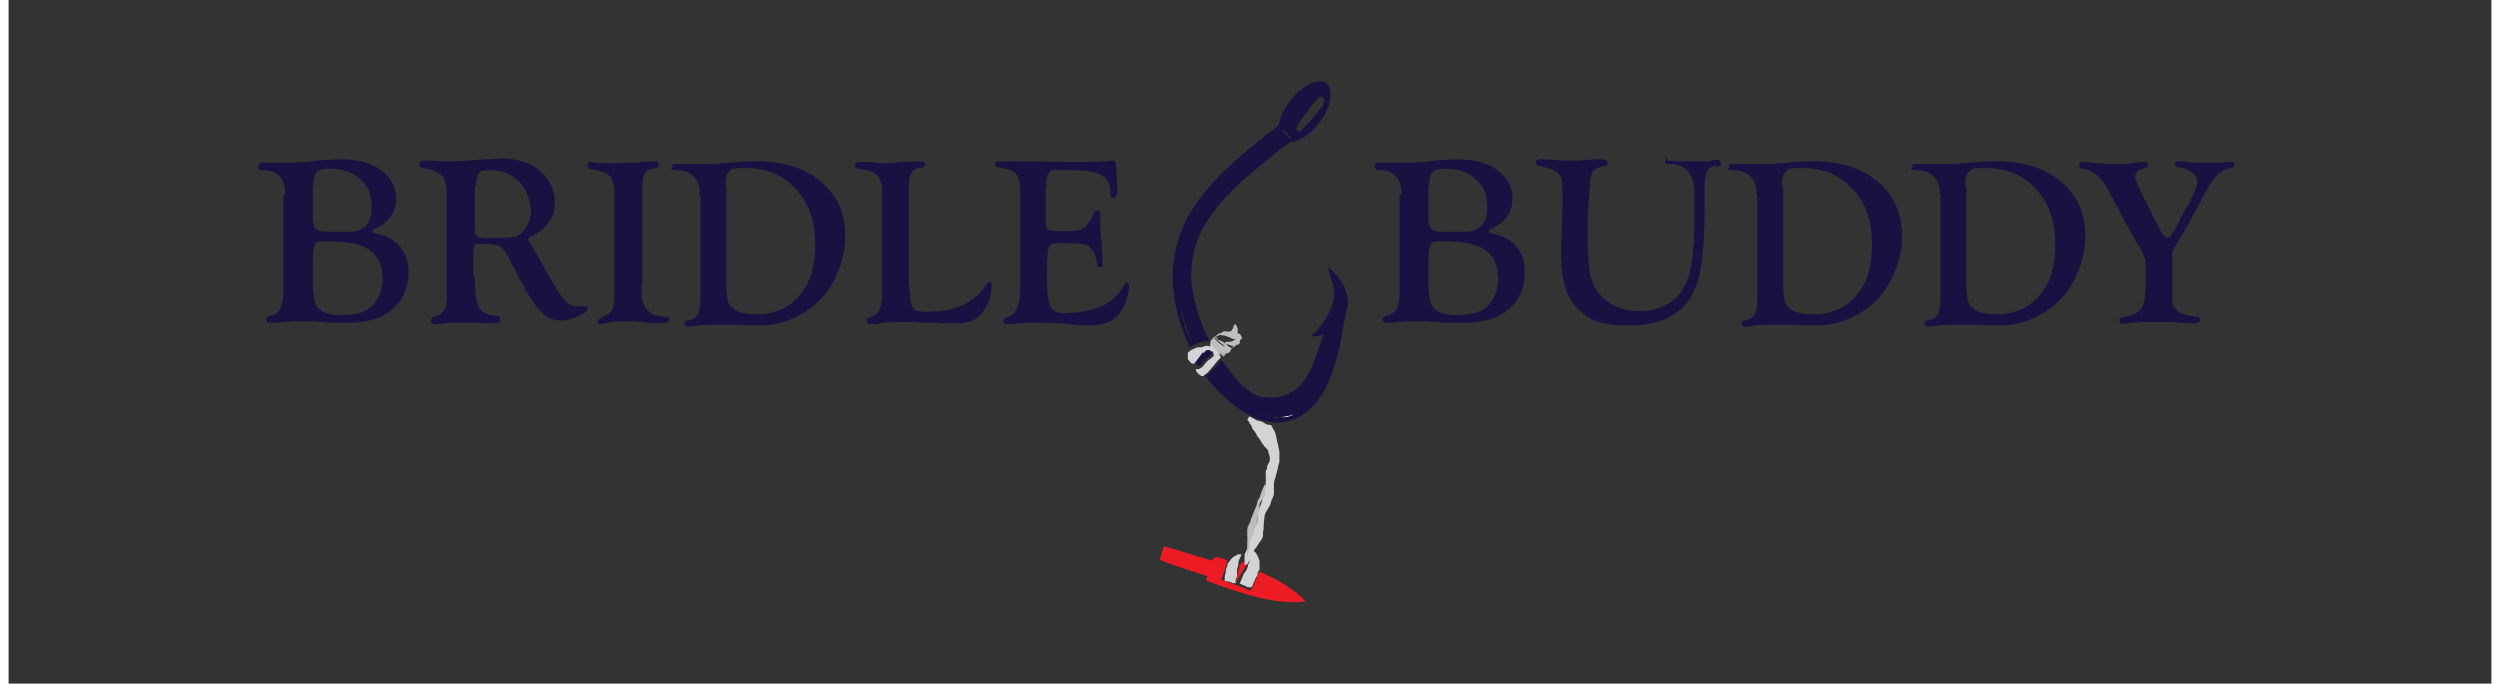 <?xml version="1.0" encoding="UTF-8"?>
<svg id="Components" xmlns="http://www.w3.org/2000/svg" width="12.8cm" height="3.5cm" version="1.1" viewBox="0 0 363.2 100">
  <rect x="0" y="0" width="363.2" height="100" fill="#333333" stroke="none"/>
  <defs>
    <style>
      .cls-1 {
        fill: #bcbec0;
      }

      .cls-1, .cls-2, .cls-3, .cls-4, .cls-5, .cls-6, .cls-7, .cls-8, .cls-9, .cls-10 {
        stroke-width: 0px;
      }

      .cls-1, .cls-3, .cls-5, .cls-7, .cls-9, .cls-10 {
        fill-rule: evenodd;
      }

      .cls-2 {
        fill: none;
      }

      .cls-3, .cls-8 {
        fill: #d1d3d4;
      }

      .cls-4 {
        fill: #a8aaad;
      }

      .cls-5, .cls-6 {
        fill: #181243;
      }

      .cls-7 {
        fill: #fff;
      }

      .cls-9 {
        fill: #000;
      }

      .cls-10 {
        fill: #ed1c24;
      }
    </style>
  </defs>
  <g id="_57afc7d2-da90-4a56-a342-f811579c7fd7_1" data-name="57afc7d2-da90-4a56-a342-f811579c7fd7@1">
    <g>
      <g>
        <path class="cls-7" d="M186.5,19.4c-.3,0-.4-.5,0,0h0Z"/>
        <path class="cls-9" d="M186.5,19.4c-.4-.5-.3,0,0,0h0Z"/>
        <path class="cls-9" d="M188.2,60.6c.5-.2,0-.3,0,0h0Z"/>
        <path class="cls-7" d="M188.2,60.6c0-.3.5-.2,0,0h0Z"/>
        <path class="cls-7" d="M188,60.6c-.3.4-1.2.4-1.8.5.3-.3,1.2-.2,1.8-.5Z"/>
        <path class="cls-7" d="M185.8,61c0,.1-1.5,0-.6,0,.2,0,.3,0,.6,0Z"/>
        <path class="cls-7" d="M183.9,60.9c-.1,0-.2,0-.3,0-.2-.2.2,0,.3,0Z"/>
        <g>
          <path class="cls-5" d="M174.7,53c-.2-.3-.4-.6-.5-.8.7-.8,1.7-2.1,2.3-.9-.3.4-.6.4-.8.8"/>
          <path class="cls-5" d="M174.7,53.1c-.2.3-.4.3-.6.5-.4-.2-.3-.5-.6-.7.4-.2.2-.3.6-.7.4.2.3.6.6.8Z"/>
          <path class="cls-5" d="M177.4,52.6c-.5.5-1.4,1.9-2.3,2.4.9,1.3,1.7,2.1,2.9,3.2,4.8,4.5,10.2,5.1,13.8,0,2.2-3.1,3.2-8.5,3.7-11.8.1-.6.3-1.2.4-1.7.2-2-1-4.2-2.9-5.6.2,1.1.7,2.1.9,3.3.2,1.9-.9,3.9-2.1,5.4,0,.1-.5.7-.7.9-.5.4-.4.3-.6.5,1,.1,1.3-.2,1.9-.2-1.1,2.3-1.5,5.7-3.9,7.8-.3.3-.7.5-1,.6-.4.3-.9.5-1.3.6-.2,0-.4.1-.6.1-.5.1-1,.1-1.5,0-.2,0-.4,0-.6,0-1.1-.2-1.7-.6-2.9-1.6-.7-.6-2-2.2-2.1-2.5M183.6,60.8c-.2-.2.2,0,.3,0-.1,0-.2,0-.3,0ZM185.2,61c.2,0,.3,0,.6,0,0,.1-1.5,0-.6,0ZM186.2,61.1c.3-.3,1.2-.2,1.8-.5-.3.4-1.2.4-1.8.5Z"/>
        </g>
        <path class="cls-5" d="M192.9,12.2c-1.2-.9-3.6.2-5.4,2.5-.9,1.2-1.5,2.5-1.7,3.6,0,0-.1.1-.2.2-5.1,3.9-11.7,9.1-14.1,15.4-2.2,5.8-1.2,11.6,1.3,16.9.7-.5,2.1-1.1,3-.8h0c-1.5-2.4-2.9-7.2-2.8-10,.1-2.8.8-5.4,2.5-7.9,1.9-2.9,4.3-5.1,6.8-7.2,1.2-1,2.4-2,3.6-3,.5-.4,1.1-.7,1.6-1.1,1.3-.1,2.9-1.1,4.2-2.8,1.8-2.3,2.2-4.9,1-5.9ZM173.2,50.3c-.9-1.5-1.4-3.5-1.8-5.3.5,1.5,1,3.6,1.8,5.3ZM187.5,20.3s-.1,0-.2-.2c-.1-.1-.2-.3-.4-.4-.2-.2-.4-.4-.5-.6,0-.1,0-.1,0-.1,0,0,0,0,.1,0,.1.1.3.4.5.5.1.1.4.5.5.6.1.2,0,.1,0,.1ZM192.4,15.1c-.2.5-.8,1.2-1.5,2-.5.7-1.3,1.5-1.7,1.9-.4.4-.5.2-.6.1-.1,0-.3-.3,0-.8.2-.5.9-1.3,1.4-2,.5-.7,1.2-1.6,1.6-2,.4-.3.5-.1.7,0,0,0,.3.4.1.7Z"/>
        <path class="cls-10" d="M181.2,82.3c-.6,1.3-1.1,1.7-1.7,3.1,0-.7.5-2,.6-2.7.4-.6.7-.5,1.1-.4Z"/>
        <path class="cls-10" d="M189.7,88c-4.1.5-9-1-14.3-3-.3-.1-.2-.4,0-.7-2.3-.8-4.6-1.4-7-2.4.2-.8.4-1.3.6-2,2.3.6,4.7,1.5,7.1,2.1.3-.9,1.2-.4,2.2,0-.2.9-.7,2.3-.9,2.8,1.7.6,3,1.1,4.3,1.6.3-.5.4-.9.7-1.4,0-.2.3-.6.2-.5.2-.5.2-.5.3-.9,2.5,1,4.4,2.2,6.3,3.8"/>
        <path class="cls-1" d="M176.3,49.4l.5.5s.2.2.3.3c.2.1.5.4.6.4,0,0,.3.1.3.1l-.5-.4s-.2-.1-.4-.3c-.2-.1-.3-.4-.4-.4,0,0-.4-.3-.4-.3,0,0,.2-.1.3,0,.1,0,.3.5.5.5.2,0,.3.1.5.2.2.1.4.2.5.4.2.1.4.3.5.4.1,0,.3.1.3.1h.1c0-.1.2-.2.2-.2,0,0,0,0-.2-.1-.2,0-.5-.2-.5-.2,0,0-.2,0-.3,0,0,0-.2,0-.2-.2,0,0,0-.2,0-.2,0,0,.2,0,.3,0,0,0,.4,0,.4,0,0,0,.4-.1.5-.2,0,0,.3-.2.3-.2,0,0-.5,0-.6-.1,0,0-.4-.2-.3-.2h0s-.3,0-.4-.1c0,0-.2-.1-.3-.1-.2,0-.6-.1-.6-.1,0,0,0,0-.1,0,0,0-.2,0-.2,0,0,.1,0,.2-.2.2-.1,0-.4,0-.4,0,0,0-.6.7-.6.7v.4c0,0,0,.2,0,.3,0,.1.2.4.3.4,0,0,.4.4.4.4,0,0,.2.3.3.3.1,0,.3.1.4.1.1,0,.2.1.3.1,0,0,0,0,.2,0,.1-.1.4-.2.5-.2,0,0,.4-.1.4-.2,0,0,.2-.2.2-.3,0,0,.1-.3.2-.3h.1s.3-.3.3-.3c0,0,.4-.2.4-.2,0,0,.2,0,.3-.2,0,0,0-.5.1-.5,0,0,.2-.1.2-.1,0,0,0-.3,0-.3,0,0-.3-.5-.3-.5h-.3c0,0,0-.3,0-.4,0,0,0-.2,0-.3,0-.1-.3-.7-.3-.7,0,0-.3.2-.3.3,0,.1-.1.4-.2.5,0,0-.2.3-.3.3-.1,0-.2,0-.4,0-.2,0-.5-.1-.6,0,0,0-.2.1-.3.2,0,0-.5.1-.5.2"/>
        <path class="cls-8" d="M175.9,50.2l.2.4.3.3s0,0,.1.1c0,0,0,0,0,0,0,0,0,.1.2.2,0,0,.2.4.2.4l.3.4s.1.1.1.3c0,.1-.4.4-.4.4,0,0-.2.3-.3.4,0,0-.3.3-.3.4,0,0-.2.2-.3.3,0,0-.5.6-.5.6l-.2.2-.3.2-.2.2s-.3,0-.4,0c0-.1-.1-.2-.2-.2-.1,0-.1,0-.2-.2,0,0-.2-.1-.2-.2,0,0-.1-.2-.1-.2v-.2s.4,0,.4,0l.5-.3.2-.2.4-.5.3-.3.3-.2s.2-.1.2-.2c0,0,.3-.2.3-.2v-.3c0,0,0,0,0,0l-.2-.4h-.2s-.2-.2-.2-.2h-.3s-.3.1-.3.1l-.2.3h-.3c0,.1-.4.6-.4.6l-.3.4-.3.4-.2.2h-.3c0,0-.4-.4-.4-.4l-.2-.3v-.5c0,0,0-.4,0-.4l.5-.4.9-.4h.6c0,0,.6-.2.6-.2h.4c0,0,.3.1.3.1Z"/>
        <polyline class="cls-4" points="177.1 51.5 177.6 51.6 178 51.8 178 51.9 177.7 52.2"/>
        <path class="cls-3" d="M181.5,60.9l1.1.6.8.2s.6.4.7.4c.1,0,.6.1.6.1l.6,1.1.2.9s.1.6.2.8c0,.2.2,1,.2,1v1s0,.5,0,.6c0,0-.2.6-.2.7,0,0,0,.3-.1.4,0,.1-.1.6-.2.8,0,.2-.2.6-.2.7,0,0-.1.5-.1.5,0,0,0,.4,0,.5,0,0,0,.9,0,1.1,0,.1-.2.5-.2.6,0,0-.1.2-.2.4,0,.2,0,0-.1.4-.1.3.1-.1-.3.6-.4.7-.5.8-.5,1,0,.1,0-.4-.1.5-.1.8-.1,1.2-.1,1.2,0,0,0,.7-.1.8,0,0,0,.4,0,.6,0,.2-.3.7-.4.8,0,0-.3.4-.4.6,0,.1-.5.6-.5.7,0,.1-.2.4-.2.5,0,0-.2.4-.2.4l-.4.8s-.2.4-.3.4c-.1,0-.3,0-.3,0,0,0,0-.1,0-.3,0-.1,0-.3,0-.4,0,0,0-.3,0-.5,0-.1,0-.3.1-.5.1-.2.2-.4.3-.6,0-.1.2-.7.2-.7,0,0,.4-1.3.4-1.3,0,0,.2-.5.2-.6,0-.1.1-.4.3-.6.1-.2.3-.5.3-.6,0,0,.1-.4.1-.5,0,0,0-.3,0-.4,0-.1,0-.3,0-.4,0,0,0-.4.1-.5,0,0,.2-.4.2-.4,0,0,.3-.8.3-.8,0,0,.1-.2.1-.4,0-.2,0-.5,0-.6,0-.1,0-.1,0-.2,0,0,.3-.7.3-.7,0,0,.2-.7.2-.8,0,0,.1-.6,0-.7,0,0,0-.3,0-.5,0-.1,0-.4,0-.6,0-.2.2-.4.2-.5,0,0,0,.2,0,0v-.3c0,0,.4-.8.4-.8,0,0,0-.4,0-.5,0-.1-.2-.7-.2-.7,0,0,0-.3-.2-.5-.1-.1-.3-.3-.4-.4,0,0-.2-.4-.3-.4,0,0-.2-.4-.3-.5,0-.1-.4-.5-.5-.7,0-.2-.4-.6-.4-.7,0,0-.3-.3-.3-.4,0,0,0-.2-.1-.3,0-.1-.3-.4-.3-.4v-.2c-.1,0-.3-.3-.3-.3Z"/>
        <path class="cls-1" d="M184,69.9v.5c-.1,0-.2.2-.2.4,0,.1,0,.5,0,.5,0,0-.1.5,0,.6,0,.1,0,.1,0,.4-.1.2-.2.6-.2.6,0,0-.3.2-.3.3,0,0-.3.5-.3.5,0,0,0,.3,0,.4,0,.1,0,.4-.1.5-.1.2,0,.4-.1.6,0,.2,0,.3-.1.5,0,.2,0,.4-.1.5,0,.2,0,.6-.1.7-.1,0-.2.3-.3.3,0,0-.1.6-.1.6v.3c0,0-.2.3-.3.4,0,0,0,.1,0,.2-.1,0-.2.2-.2.4,0,.1,0,.3,0,.4-.1,0,0,.4-.1.5,0,.2-.1.5-.1.5v.3c-.3.7-.3.7-.2,0,0-.4,0-.2,0-.4,0-.2,0-.3,0-.4,0-.2,0,0,0-.3,0-.2,0-.5,0-.7,0-.2.1-.2,0-.4,0-.2,0-.8,0-.9,0-.2,0-.6.2-.9.1-.2.3-.5.3-.7,0-.2.1-.3.2-.5,0-.2.6-1.5.6-1.5,0,0,.2-.6.2-.7,0-.1.2-.5.3-.6,0-.1.5-1.4.5-1.4l.4-.8s0-.3,0-.3c0,0,.2-.3.2-.3l.2-.2Z"/>
        <path class="cls-8" d="M181.7,80.8v.6c-.1,0-.2.5-.2.5,0,0,0,.2,0,.3,0,.2-.2.3-.2.5,0,.2-.2.7-.3.8,0,.1-.3.4-.3.4l-.2.5-.2.5-.2.4h0c0,.1.5.3.5.3,0,0,.6.2.6.3,0,0,.3,0,.4,0,0,0,.1.1.2,0,0,0,.1-.1.2-.3,0-.2.3-.6.3-.7,0-.1.4-.8.4-.8,0,0,0-.5.1-.5,0,0,.2-.3.2-.3,0,0,0-.5,0-.5,0,0,0-.6,0-.7,0-.1-.2-.5-.2-.6,0,0-.2-.4-.2-.4l-.2-.3-.3-.2Z"/>
        <path class="cls-8" d="M180.4,81l-.2.5-.2.4s0,.1-.1.3c0,.1,0,.3,0,.4,0,.1-.2.6-.2.8,0,.1,0,.5,0,.5v.5c-.1,0-.2.4-.2.4v.4s0,.1,0,.1h-.5c0-.1-.6-.3-.6-.2,0,0-.2-.1-.3-.1,0,0-.2,0-.2,0,0,0,0-.2,0-.3,0-.1,0-.6.1-.7,0,0,.1-.8.1-.8,0,0,.2-.4.2-.4,0,0,0-.3,0-.3,0,0,.3-.4.3-.4,0,0,.3-.4.4-.5,0,0,.4-.3.5-.3,0,0,.3-.2.3-.2h.3c0,0,.3,0,.3,0Z"/>
      </g>
      <g>
        <path class="cls-6" d="M40.5,28.7c0-2.3-.9-3.6-2.8-3.8h-.8c-.3-.1-.4-.3-.4-.6s.2-.5.5-.5h.4s1.3,0,1.3,0c1.1,0,1.8,0,2,0,.8,0,2.3,0,4.5-.3,1.4-.1,2.5-.2,3.4-.2,2.4,0,4.4.5,5.9,1.6,1.5,1.1,2.2,2.5,2.2,4.2s-.9,3.4-2.8,4.2c-.4.2-.6.3-.7.5,0,.2.2.3.7.4,1.4.3,2.6.9,3.4,1.9.8,1,1.2,2.2,1.2,3.7,0,2.3-.8,4.1-2.3,5.4-1.5,1.3-3.6,2-6.2,2h-3.5c0-.1-2.7-.2-2.7-.2-1.7,0-3.2,0-4.5.2-.4,0-.8,0-1.1,0s-.5-.2-.5-.5.2-.4.5-.5c1.4-.2,2-1.4,2-3.6v-14.3ZM44.5,27.2v4.9c0,.7.2,1.2.5,1.4.3.3.9.4,1.7.4h2.4c0,0,1.1,0,1.1,0,2-.2,2.9-1.4,2.9-3.5s-.5-3.1-1.6-4.1c-1.1-1.1-2.5-1.6-4.3-1.6s-1.7.2-2.1.5c-.4.3-.5,1-.5,2ZM44.5,38.6v3.5c0,0,.2,1.5.2,1.5.1,1.6,1.4,2.5,3.9,2.5s4.1-.6,5-1.8c.7-1,1.1-2.2,1.1-3.5,0-2.7-1.2-4.3-3.6-5-1.4-.4-3-.5-4.7-.5s-1.4.2-1.6.6c-.2.4-.3,1.3-.3,2.8Z"/>
        <path class="cls-6" d="M68.2,40.5c0,2.2.2,3.7.6,4.4.4.8,1.2,1.2,2.4,1.3.5,0,.7.2.7.6s-.2.5-.6.5-.4,0-.7,0c-1,0-1.9-.1-2.9-.1s-1.5,0-2,0h-1.4c0,.1-1.2.2-1.2.2-.3,0-.5,0-.7,0-.4,0-.6-.2-.6-.5s.1-.4.3-.5c.8-.2,1.3-.6,1.6-1,.3-.4.4-1,.4-1.9v-2.3s0-12.4,0-12.4c0-1.4-.2-2.3-.5-2.8-.6-.8-1.5-1.2-2.8-1.4-.5,0-.7-.3-.7-.6s.2-.5.5-.5.3,0,.6,0c.9,0,1.9.1,2.9.1s2.6,0,4.2-.2c1.9-.1,3.3-.2,4-.2,2.2,0,4,.6,5.4,1.8,1.4,1.2,2.2,2.7,2.2,4.5s-.3,2.2-1,3.1c-.6.9-1.5,1.6-2.6,2.1-.2,0-.3.2-.3.3,0,.1,0,.3.2.4.1.2.3.4.5.8l1.5,2.7,1.8,3.1c.6,1.1,1.2,1.8,1.6,2.2.5.4,1,.6,1.7.6s.5,0,.7,0c.1,0,.3,0,.4,0,.2,0,.3.1.3.4s-.5.7-1.4,1.1c-.9.4-1.8.6-2.5.6-1.2,0-2.3-.6-3.3-1.7-1-1.2-2.3-3.4-3.9-6.6-.6-1.3-1.1-2.1-1.5-2.4-.4-.3-1.1-.5-2-.5h-1.8c-.2.2-.3.5-.3,1v3.5ZM68.2,27.1v6c0,.7,0,1.2.3,1.4.2.2.6.3,1.4.3,2,0,3.3,0,3.8-.1.5,0,.9-.3,1.4-.7.8-.8,1.3-1.8,1.3-3.1s-.6-3.2-1.7-4.3c-1.1-1.1-2.6-1.7-4.3-1.7s-1.3.2-1.6.5c-.3.3-.4.9-.4,1.8Z"/>
        <path class="cls-6" d="M92.6,41.9v1.7c.3.9.6,1.6,1.1,2,.5.5,1.2.7,2.1.7s.8.2.8.5-.4.5-1.1.5-.8,0-1.4,0c-1.5-.2-2.7-.3-3.6-.3s-2.1,0-2.7.2c-.6.1-1,.2-1.2.2s-.4-.1-.5-.4h0c0-.1.5-.5.5-.5.8-.3,1.4-.7,1.6-1.1.3-.4.4-1.1.4-2.1v-1.5s0-13.7,0-13.7c0-1.1-.2-1.8-.6-2.3-.4-.4-1-.7-2-.9-.6,0-1-.2-1.1-.3-.2,0-.2-.2-.2-.4,0-.3.1-.5.4-.5.2,0,.5,0,.9.1.4,0,1.1.1,2.1.1s1.4,0,2.4-.1h1.3c1.2-.2,2.1-.2,2.7-.2s.6.1.6.4,0,.4,0,.4c0,0-.2.1-.4.2-.8.1-1.4.4-1.6.7-.2.3-.4,1-.4,2v14.6Z"/>
        <path class="cls-6" d="M101.1,28.3c0-1.1-.3-1.9-.9-2.5-.6-.6-1.5-.9-2.6-.9s-.5-.2-.5-.5,0-.3.2-.4c.1,0,.5,0,1,0h2.6c.6,0,1.1,0,1.6,0,.7,0,1.7-.1,3-.2,1.7-.2,3-.2,4-.2,3.9,0,7,1,9.4,3,2.3,2,3.5,4.6,3.5,8s-1.6,7.7-4.7,10.2c-2.3,1.8-4.9,2.8-7.8,2.8s-1.5,0-2.9-.1c-.8,0-1.7,0-2.5,0-2,0-3.4,0-4.1.2-.5,0-.9.1-1.1.1-.3,0-.4-.2-.4-.5s.1-.4.4-.4c.7-.1,1.2-.4,1.5-.9.3-.4.4-1.2.4-2.3v-15ZM105,27.3v15.1l.2,1.6c.4,1.3,1.8,2,4.2,2s4.8-.9,6.3-2.8c1.6-1.8,2.3-4.3,2.3-7.5s-.9-6-2.8-8c-1.9-2.1-4.3-3.1-7.3-3.1s-2,.2-2.5.5c-.4.3-.5,1-.5,2.2Z"/>
        <path class="cls-6" d="M131.8,41.8c0,2.1.3,3.3.8,3.6.3.1.8.2,1.7.2,3.9,0,6.6-1.1,8.3-3.4.5-.7.8-1,.9-1,.2,0,.3.2.3.7,0,1.5-.5,2.8-1.4,3.9-.8,1-2,1.5-3.4,1.5s-.8,0-1.6,0c-.2,0-.9,0-2.1-.1h-1.9c-.6-.1-1.3-.1-2.2-.1-1.3,0-2.8,0-4.3.3-.5,0-.8,0-.9,0-.3,0-.5-.2-.5-.5s.1-.4.4-.4c.7-.2,1.2-.6,1.5-1.2.3-.6.4-1.6.4-2.9v-14.4c0-1.8-.8-2.9-2.3-3.1l-1-.2c-.4,0-.7-.2-.7-.5s.2-.5.5-.5.3,0,.5,0c.2,0,.4,0,.7,0h.7c.7.1,1.2.2,1.6.2.6,0,1.4,0,2.6-.2.9,0,1.8-.1,2.7-.1s1,.2,1,.5-.2.4-.7.5c-1.2,0-1.7.9-1.7,2.4v14.9Z"/>
        <path class="cls-6" d="M151.7,27.7v3.7c0,1.1,0,1.7.2,2,.2.3.5.4,1.1.4h.5s.8,0,.8,0h1.5c1.1,0,2-.6,2.6-1.9l.4-.8c.1-.2.3-.3.5-.3.3,0,.4.1.4.5s0,.3,0,.8c0,.3,0,.6,0,.8,0,.4,0,1.2.2,2.6,0,.9.1,1.7.1,2.3v.9c0,.2,0,.3,0,.3,0,0-.1.1-.3.1-.3,0-.5-.2-.5-.7-.1-1-.5-1.7-1-2.2-.3-.3-.7-.5-1.1-.5-.4,0-1.2-.1-2.4-.1h-1.2c-.6,0-.9,0-1.1.2-.2.2-.3.5-.4,1,0,.6-.1,1.5-.1,2.7v1.5c0,1.6.1,2.8.4,3.5.2.5.4.9.7,1,.3.2.7.3,1.2.3,4.7,0,7.7-1.4,9.1-4.3,0-.1.1-.2.2-.2.1,0,.2,0,.3.1,0,0,.1.2.1.4,0,1.1-.3,2.2-.9,3.3-.5.9-1.1,1.5-1.9,1.9-.8.4-1.8.6-3,.6s-1.5,0-2.4-.1l-2-.2c-.7,0-1.7-.1-3-.1s-2.1,0-3.8.2c-.5,0-.8,0-1,0s-.4-.1-.4-.4c0-.2.1-.4.4-.5.7-.3,1.1-.5,1.3-.8.2-.3.4-.8.6-1.5.1-.6.2-1.4.2-2.5v-13.6c0-1.3-.2-2.2-.6-2.6-.4-.5-1.3-.8-2.6-1-.3,0-.5-.2-.5-.5s.2-.4.6-.4.3,0,.5,0c.2,0,.5,0,.8,0h1.7c0,0,6.5.1,6.5.1,3.8,0,6.1,0,6.9-.2,0,0,.2,0,.2,0,.3,0,.5.2.5.6s0,.7.1,1.4c0,1,.1,1.7.1,2.2,0,.9-.2,1.3-.7,1.3-.2,0-.3-.2-.3-.8,0-1.1-.4-2-1.2-2.5-.8-.5-2.2-.8-4-.8h-3.3c-.6.3-.9.9-.9,1.9v.7Z"/>
      </g>
      <g>
        <path class="cls-6" d="M203.8,28.7c0-2.3-.9-3.6-2.8-3.8h-.8c-.3-.1-.4-.3-.4-.6s.2-.5.5-.5h.4s1.3,0,1.3,0c1.1,0,1.8,0,2,0,.8,0,2.3,0,4.5-.3,1.4-.1,2.5-.2,3.4-.2,2.4,0,4.4.5,5.9,1.6,1.5,1.1,2.2,2.5,2.2,4.2s-.9,3.4-2.8,4.2c-.4.2-.6.3-.7.5,0,.2.2.3.7.4,1.4.3,2.6.9,3.4,1.9.8,1,1.2,2.2,1.2,3.7,0,2.3-.8,4.1-2.3,5.4-1.5,1.3-3.6,2-6.2,2h-3.5c0-.1-2.7-.2-2.7-.2-1.7,0-3.2,0-4.5.2-.4,0-.8,0-1.1,0s-.5-.2-.5-.5.2-.4.5-.5c1.4-.2,2-1.4,2-3.6v-14.3ZM207.7,27.2v4.9c0,.7.2,1.2.5,1.4.3.3.9.4,1.7.4h2.4c0,0,1.1,0,1.1,0,2-.2,2.9-1.4,2.9-3.5s-.5-3.1-1.6-4.1c-1.1-1.1-2.5-1.6-4.3-1.6s-1.7.2-2.1.5c-.4.3-.5,1-.5,2ZM207.7,38.6v3.5c0,0,.2,1.5.2,1.5.1,1.6,1.4,2.5,3.9,2.5s4.1-.6,5-1.8c.7-1,1.1-2.2,1.1-3.5,0-2.7-1.2-4.3-3.6-5-1.4-.4-3-.5-4.7-.5s-1.4.2-1.6.6c-.2.4-.3,1.3-.3,2.8Z"/>
        <path class="cls-6" d="M242.6,23.5c0,0,.2,0,.4,0,.2,0,.6,0,1.4.1h1.8c0,0,1.7,0,1.7,0,.6,0,1.1,0,1.5-.2.2,0,.4,0,.6,0,.3,0,.5.2.5.5s-.1.4-.4.4h-.7c-.9.3-1.3,1.2-1.3,3v1.5s0,2.1,0,2.1c0,3.3-.2,6-.5,8-.3,2-.9,3.6-1.6,4.7-1.7,2.7-4.7,4-8.8,4s-5.2-.5-6.8-1.7c-2.2-1.5-3.3-4.4-3.3-8.7l.2-6.7v-3.1c0-.8-.1-1.3-.3-1.7-.2-.3-.5-.6-1-.8-.6-.3-1.2-.4-1.9-.6-.4,0-.7-.2-.7-.5s.2-.5.6-.5.4,0,.7,0c1.5.1,2.6.2,3.4.2,1.1,0,2.4,0,3.7-.2.5,0,.9,0,1.2,0,.6,0,.9.2.9.5s0,.3-.1.4c0,0-.3.1-.7.2-.7.1-1.2.4-1.4.8-.2.4-.4,1.1-.4,2.2l-.3,4.3v3c0,2.8.2,4.8.5,5.9.3,1.2.9,2.2,1.8,3,1.4,1.3,3.2,1.9,5.3,1.9s4-.7,5.4-2c.9-.9,1.6-2.2,2-3.9.4-1.7.6-4.1.6-7.3v-4.9c-.2-1.1-.5-1.9-1.1-2.5-.6-.6-1.4-.9-2.4-.9s-.7-.2-.7-.5.1-.4.3-.4Z"/>
        <path class="cls-6" d="M255.7,28.3c0-1.1-.3-1.9-.9-2.5-.6-.6-1.5-.9-2.6-.9s-.5-.2-.5-.5,0-.3.2-.4c.1,0,.5,0,1,0h2.6c.6,0,1.1,0,1.6,0,.7,0,1.7-.1,3-.2,1.7-.2,3-.2,4-.2,3.9,0,7,1,9.4,3,2.3,2,3.5,4.6,3.5,8s-1.6,7.7-4.7,10.2c-2.3,1.8-4.9,2.8-7.8,2.8s-1.5,0-2.9-.1c-.8,0-1.7,0-2.5,0-2,0-3.4,0-4.1.2-.5,0-.9.1-1.1.1-.3,0-.4-.2-.4-.5s.1-.4.4-.4c.7-.1,1.2-.4,1.5-.9.3-.4.4-1.2.4-2.3v-15ZM259.6,27.3v15.1l.2,1.6c.4,1.3,1.8,2,4.2,2s4.8-.9,6.3-2.8c1.6-1.8,2.3-4.3,2.3-7.5s-.9-6-2.8-8c-1.9-2.1-4.3-3.1-7.3-3.1s-2,.2-2.5.5c-.4.3-.6,1-.6,2.2Z"/>
        <path class="cls-6" d="M282.5,28.3c0-1.1-.3-1.9-.9-2.5-.6-.6-1.5-.9-2.6-.9s-.5-.2-.5-.5,0-.3.2-.4c.1,0,.5,0,1,0h2.6c.6,0,1.1,0,1.6,0,.7,0,1.7-.1,3-.2,1.7-.2,3-.2,4-.2,3.9,0,7,1,9.4,3,2.3,2,3.5,4.6,3.5,8s-1.6,7.7-4.7,10.2c-2.3,1.8-4.9,2.8-7.8,2.8s-1.5,0-2.9-.1c-.8,0-1.7,0-2.5,0-2,0-3.4,0-4.1.2-.5,0-.9.1-1.1.1-.3,0-.4-.2-.4-.5s.1-.4.4-.4c.7-.1,1.2-.4,1.5-.9.3-.4.4-1.2.4-2.3v-15ZM286.4,27.3v15.1l.2,1.6c.4,1.3,1.8,2,4.2,2s4.8-.9,6.3-2.8c1.6-1.8,2.3-4.3,2.3-7.5s-.9-6-2.8-8c-1.9-2.1-4.3-3.1-7.3-3.1s-2,.2-2.5.5c-.4.3-.6,1-.6,2.2Z"/>
        <path class="cls-6" d="M316.5,38v6.2c.3,1.3,1.4,2,3.5,2.1.4,0,.6.2.6.5s-.3.5-.8.5-.6,0-.9,0l-2.4-.2c-.4,0-1.1,0-2,0-2.1,0-3.6,0-4.3.2-.5,0-.8.1-1,.1s-.4-.2-.4-.6.2-.3.5-.4c1.3-.2,2.2-.6,2.6-1.2.5-.6.7-1.7.7-3.2v-3.3c0-.8-.3-1.6-.8-2.4-.6-1-1.3-2.2-2-3.5l-2.6-4.9c-1-2-2.3-3-3.7-3.2-.4,0-.6-.2-.6-.5s.2-.5.5-.5.7,0,1.3.1c1.2.1,2.4.2,3.4.2s1.9,0,2.8-.2c.7,0,1.2-.1,1.4-.1.5,0,.7.1.7.4s-.2.4-.6.5c-.9.2-1.3.6-1.3,1.2s.4,1.5,1.3,3.2l1.3,2.6c.6,1.1.9,1.7,1,2,.4.8.8,1.2,1.1,1.2s.8-.6,1.4-1.8c.1-.3.5-1,1.1-2.1,1.3-2.3,1.9-3.7,1.9-4.3s-.3-.9-.8-1.4c-.6-.4-1.2-.7-1.9-.7-.4,0-.6-.2-.6-.4,0-.4.1-.5.4-.5s.6,0,.9,0l1.1.2c.4,0,1,0,1.7,0s.8,0,1.3,0h1.4c.4-.1.8-.1,1.4-.1s.5.1.5.4-.2.4-.6.5c-.9.2-1.6.6-2.1,1.2s-1.2,1.6-2,3.2c-1.5,2.8-2.8,5.2-4,7.1-.2.4-.4.6-.4.9,0,.2,0,.6,0,1.2Z"/>
      </g>
    </g>
    <rect class="cls-2" x="25.7" width="311.7" height="100"/>
  </g>
</svg>